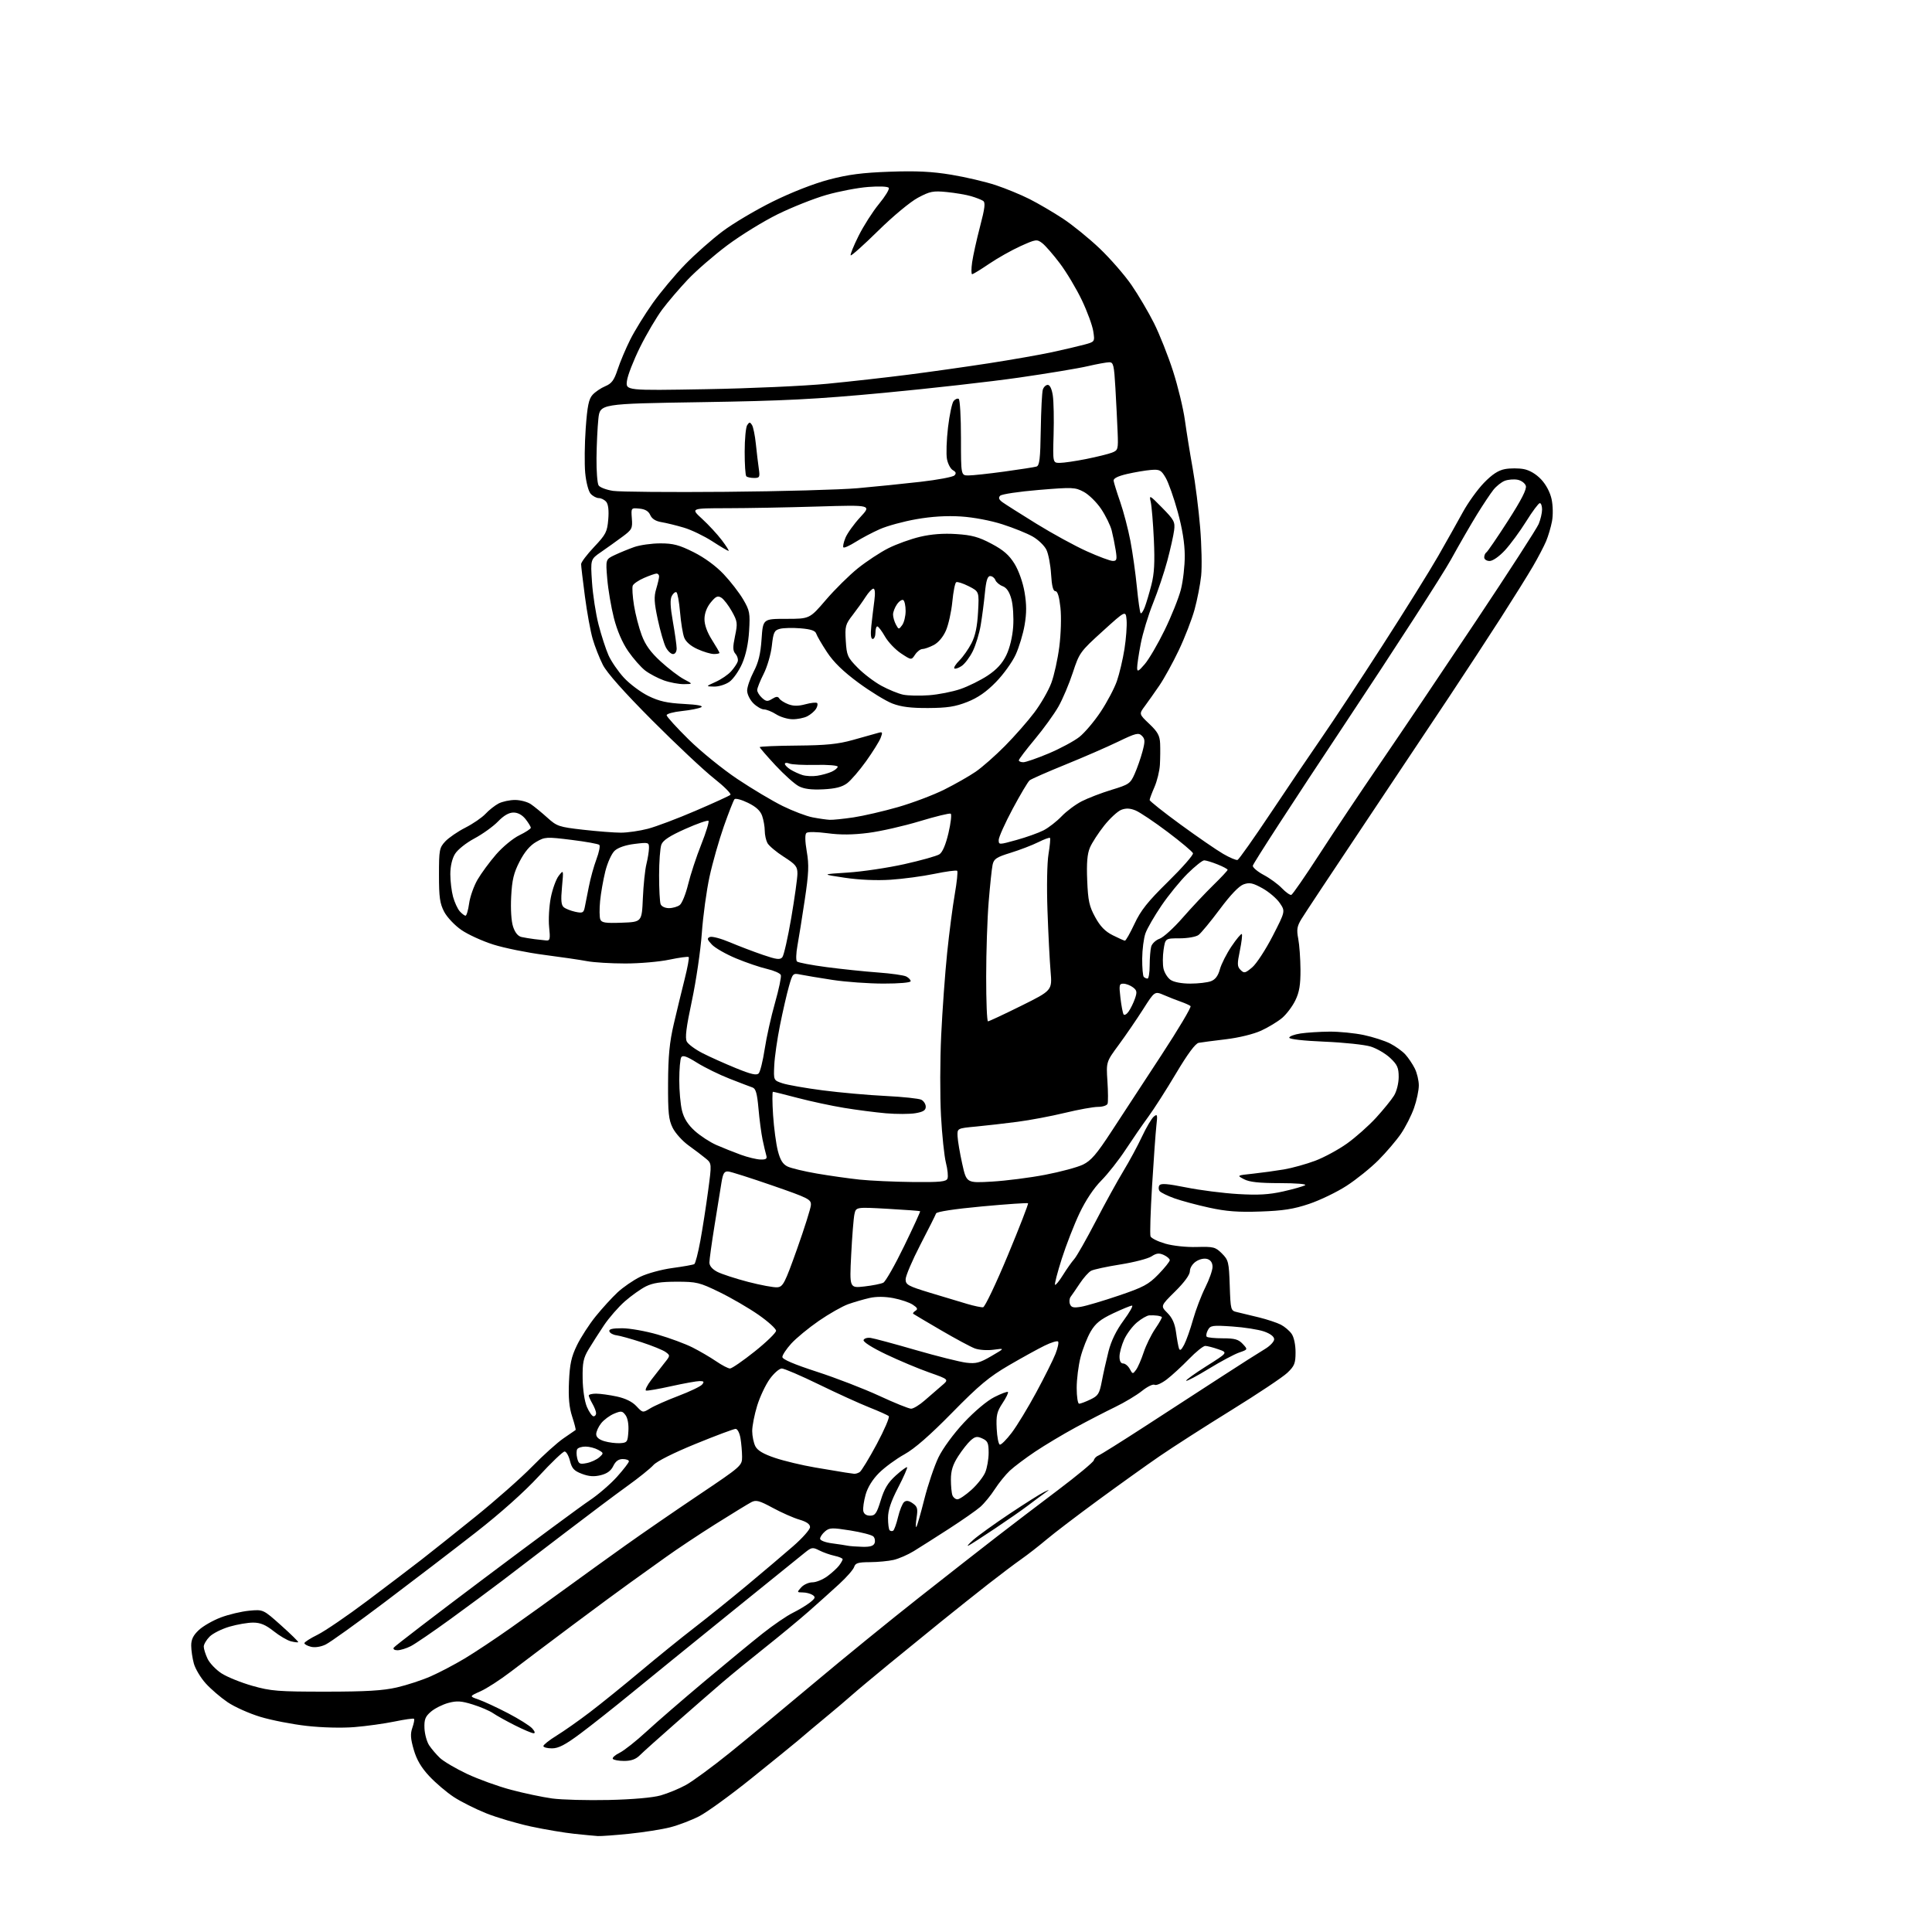 <?xml version="1.0" encoding="UTF-8" standalone="no"?>
<svg 
  version="1.1" 
  xmlns="http://www.w3.org/2000/svg" 
  xmlns:xlink="http://www.w3.org/1999/xlink" 
  xmlns:svg="http://www.w3.org/2000/svg"
  xmlns:rdf="http://www.w3.org/1999/02/22-rdf-syntax-ns#"
  xmlns:cc="http://creativecommons.org/ns#"
  xmlns:dc="http://purl.org/dc/elements/1.1/"
  viewBox="0 0 768 768"
  width="768"
  height="768"
>
<style>svg {background-color: white; }</style>"
<path stroke="none" fill="black" fill-rule="evenodd" d="M237.64,729.86C236.46,729.79 232.26,729.39 228.31,728.97C224.35,728.56 216.60,727.25 211.08,726.07C205.55,724.88 197.54,722.52 193.27,720.81C189.00,719.10 183.19,716.19 180.37,714.33C177.55,712.48 173.19,708.77 170.68,706.09C167.46,702.65 165.63,699.55 164.48,695.56C163.19,691.15 163.07,689.23 163.92,686.80C164.52,685.08 164.82,683.48 164.58,683.25C164.35,683.01 160.85,683.50 156.82,684.34C152.78,685.17 145.62,686.17 140.90,686.55C135.89,686.96 128.00,686.76 121.91,686.07C116.19,685.43 107.90,683.81 103.50,682.48C99.10,681.15 93.24,678.53 90.49,676.66C87.73,674.79 83.82,671.44 81.80,669.20C79.78,666.97 77.66,663.42 77.07,661.32C76.49,659.22 76.01,655.99 76.01,654.15C76.00,651.70 76.82,650.04 79.05,647.96C80.72,646.39 84.66,644.14 87.80,642.95C90.93,641.77 96.00,640.57 99.07,640.28C104.63,639.76 104.63,639.76 111.74,646.12C115.65,649.62 118.71,652.62 118.54,652.79C118.37,652.96 117.06,652.80 115.62,652.44C114.19,652.08 111.10,650.26 108.76,648.40C105.60,645.89 103.51,645.02 100.65,645.01C98.54,645.00 94.30,645.73 91.24,646.62C88.18,647.51 84.62,649.29 83.34,650.57C82.05,651.86 81.00,653.65 81.00,654.55C81.00,655.46 81.68,657.63 82.51,659.38C83.34,661.13 85.84,663.75 88.06,665.19C90.29,666.63 95.80,668.86 100.30,670.14C107.71,672.24 110.53,672.46 129.50,672.46C145.57,672.45 152.20,672.06 157.76,670.78C161.75,669.86 167.83,667.87 171.26,666.35C174.69,664.84 180.76,661.65 184.75,659.26C188.73,656.87 197.06,651.34 203.25,646.96C209.44,642.59 219.45,635.39 225.50,630.98C231.55,626.57 241.90,619.11 248.50,614.41C255.10,609.70 268.26,600.64 277.75,594.27C294.75,582.85 295.00,582.63 294.99,579.09C294.98,577.12 294.70,573.81 294.36,571.75C294.01,569.65 293.16,568.00 292.43,568.00C291.71,568.00 284.57,570.67 276.57,573.94C267.79,577.52 261.11,580.87 259.75,582.38C258.51,583.76 253.86,587.50 249.41,590.69C244.96,593.89 233.71,602.33 224.41,609.45C215.11,616.57 203.90,625.14 199.50,628.48C195.10,631.83 185.88,638.65 179.00,643.65C172.12,648.64 165.06,653.47 163.30,654.37C161.54,655.27 159.15,656.00 157.99,656.00C156.78,656.00 156.16,655.55 156.53,654.96C156.88,654.38 173.17,641.90 192.73,627.21C212.28,612.52 231.03,598.67 234.39,596.43C237.75,594.19 242.64,589.98 245.25,587.07C247.86,584.16 250.00,581.38 250.00,580.89C250.00,580.40 248.90,580.00 247.55,580.00C245.87,580.00 244.70,580.86 243.79,582.75C242.89,584.64 241.33,585.79 238.81,586.41C236.14,587.07 234.08,586.92 231.32,585.87C228.19,584.69 227.33,583.75 226.57,580.71C226.06,578.67 225.10,577.00 224.43,577.00C223.77,577.00 219.10,581.46 214.07,586.92C208.45,593.02 198.88,601.57 189.21,609.11C180.57,615.86 164.30,628.32 153.06,636.79C141.83,645.27 131.19,652.90 129.42,653.74C127.49,654.66 125.17,655.01 123.61,654.62C122.17,654.26 121.00,653.61 121.00,653.19C121.00,652.76 123.36,651.25 126.25,649.83C129.14,648.40 138.03,642.34 146.00,636.35C153.97,630.36 163.65,623.01 167.50,620.02C171.35,617.03 181.03,609.32 189.00,602.89C196.97,596.46 207.10,587.52 211.50,583.02C215.90,578.52 221.53,573.45 224.00,571.76C226.47,570.06 228.64,568.57 228.81,568.45C228.97,568.32 228.37,565.94 227.46,563.15C226.26,559.49 225.90,555.65 226.18,549.29C226.49,542.23 227.11,539.37 229.35,534.76C230.89,531.60 234.24,526.42 236.80,523.26C239.36,520.09 243.27,515.81 245.48,513.75C247.69,511.69 251.75,508.90 254.50,507.55C257.26,506.20 263.01,504.63 267.35,504.05C271.67,503.47 275.56,502.77 276.00,502.50C276.43,502.23 277.51,498.07 278.39,493.26C279.28,488.44 280.66,479.55 281.47,473.50C282.95,462.50 282.95,462.50 280.53,460.50C279.21,459.40 276.14,457.08 273.71,455.33C271.29,453.59 268.45,450.44 267.40,448.33C265.79,445.09 265.51,442.35 265.57,430.50C265.62,419.76 266.15,414.29 267.85,407.00C269.07,401.77 271.01,393.77 272.16,389.21C273.31,384.65 274.03,380.70 273.77,380.44C273.51,380.18 270.05,380.65 266.08,381.48C262.12,382.32 254.24,383.00 248.57,383.00C242.91,383.00 236.07,382.59 233.39,382.08C230.70,381.57 223.00,380.44 216.28,379.57C209.56,378.70 200.49,376.86 196.12,375.48C191.75,374.10 186.03,371.49 183.41,369.68C180.78,367.87 177.72,364.64 176.57,362.45C174.85,359.17 174.50,356.69 174.50,347.83C174.50,337.83 174.66,336.99 177.00,334.48C178.38,333.01 181.97,330.54 185.00,329.00C188.03,327.46 191.62,324.99 193.00,323.51C194.38,322.02 196.72,320.18 198.20,319.40C199.69,318.63 202.62,318.00 204.73,318.00C206.83,318.00 209.67,318.75 211.03,319.67C212.39,320.60 215.32,323.00 217.55,325.01C221.37,328.47 222.17,328.74 231.84,329.84C237.47,330.48 244.21,331.00 246.83,331.00C249.44,331.00 254.26,330.30 257.53,329.45C260.81,328.60 269.34,325.38 276.49,322.30C283.65,319.23 289.88,316.38 290.34,315.97C290.80,315.56 287.87,312.62 283.84,309.44C279.80,306.26 268.76,295.89 259.30,286.40C248.03,275.09 241.25,267.46 239.64,264.28C238.28,261.60 236.46,256.96 235.59,253.96C234.72,250.96 233.33,243.35 232.51,237.06C231.68,230.77 231.00,225.01 231.00,224.25C231.00,223.50 233.33,220.42 236.17,217.41C240.85,212.46 241.38,211.43 241.79,206.48C242.09,202.96 241.80,200.47 241.00,199.50C240.32,198.68 238.98,198.00 238.03,198.00C237.09,198.00 235.62,197.21 234.77,196.25C233.91,195.27 232.97,191.63 232.63,188.00C232.30,184.43 232.39,176.45 232.83,170.28C233.47,161.40 234.04,158.62 235.55,156.95C236.60,155.79 238.88,154.24 240.62,153.52C243.15,152.46 244.12,151.15 245.53,146.85C246.49,143.91 248.74,138.57 250.53,135.00C252.32,131.43 256.35,124.90 259.48,120.50C262.61,116.10 268.40,109.18 272.34,105.13C276.28,101.08 282.97,95.16 287.22,91.97C291.46,88.78 300.46,83.45 307.22,80.11C314.61,76.46 323.48,72.99 329.50,71.40C337.21,69.37 342.75,68.65 353.67,68.26C364.30,67.88 370.42,68.18 378.17,69.46C383.85,70.40 391.78,72.26 395.79,73.59C399.80,74.92 405.87,77.42 409.27,79.14C412.68,80.86 418.62,84.34 422.48,86.87C426.34,89.41 432.94,94.77 437.15,98.78C441.36,102.80 447.04,109.32 449.78,113.29C452.51,117.26 456.55,124.10 458.75,128.50C460.95,132.90 464.35,141.45 466.29,147.50C468.24,153.55 470.36,162.32 471.01,167.00C471.66,171.68 473.04,180.26 474.09,186.08C475.14,191.90 476.48,202.48 477.07,209.58C477.66,216.69 477.84,225.35 477.48,228.84C477.12,232.33 475.93,238.41 474.85,242.34C473.76,246.28 470.94,253.55 468.58,258.50C466.22,263.45 462.75,269.75 460.87,272.50C458.99,275.25 456.39,278.93 455.10,280.67C452.74,283.84 452.74,283.84 456.87,287.76C460.22,290.94 461.03,292.43 461.17,295.60C461.26,297.74 461.22,301.52 461.08,304.00C460.94,306.48 459.96,310.47 458.91,312.88C457.86,315.28 457.00,317.60 457.00,318.02C457.00,318.44 462.51,322.82 469.25,327.74C475.99,332.66 483.63,337.92 486.24,339.43C488.84,340.94 491.41,342.02 491.94,341.84C492.48,341.65 498.46,333.18 505.25,323.00C512.04,312.82 521.17,299.32 525.55,293.00C529.93,286.68 540.76,270.25 549.61,256.50C558.47,242.75 568.42,226.78 571.72,221.00C575.03,215.22 579.42,207.40 581.49,203.62C583.55,199.84 587.33,194.59 589.87,191.96C593.14,188.58 595.60,186.96 598.25,186.47C600.31,186.09 603.67,186.09 605.71,186.47C608.04,186.91 610.62,188.44 612.63,190.57C614.59,192.65 616.20,195.71 616.79,198.46C617.33,201.00 617.40,204.82 616.94,207.23C616.50,209.58 615.44,213.14 614.60,215.14C613.75,217.15 611.40,221.65 609.36,225.14C607.32,228.64 601.61,237.80 596.67,245.50C591.73,253.20 582.46,267.38 576.07,277.00C569.68,286.62 554.34,309.63 541.98,328.13C529.62,346.63 518.54,363.34 517.37,365.28C515.58,368.21 515.37,369.51 516.07,373.15C516.53,375.54 516.93,381.07 516.96,385.43C516.99,391.49 516.51,394.39 514.92,397.66C513.78,400.02 511.42,403.16 509.67,404.64C507.93,406.11 504.18,408.39 501.34,409.69C498.32,411.08 492.51,412.50 487.34,413.12C482.48,413.70 477.60,414.34 476.50,414.54C475.18,414.79 472.13,418.91 467.50,426.68C463.65,433.16 458.67,440.94 456.43,443.98C454.20,447.02 450.16,452.88 447.45,457.00C444.75,461.13 440.39,466.65 437.78,469.29C434.80,472.28 431.56,477.15 429.12,482.29C426.98,486.80 423.80,494.95 422.07,500.38C420.34,505.81 419.13,510.47 419.39,510.72C419.65,510.98 421.07,509.23 422.55,506.84C424.03,504.46 426.05,501.60 427.03,500.50C428.01,499.40 431.84,492.65 435.56,485.50C439.27,478.35 444.23,469.35 446.57,465.50C448.91,461.65 452.23,455.51 453.94,451.85C455.65,448.20 457.77,444.61 458.64,443.88C460.08,442.69 460.18,443.06 459.67,447.53C459.37,450.26 458.60,460.96 457.97,471.30C457.34,481.65 457.06,490.72 457.35,491.46C457.63,492.21 460.26,493.51 463.18,494.36C466.25,495.25 471.55,495.82 475.72,495.70C482.41,495.52 483.14,495.70 485.72,498.27C488.33,500.87 488.52,501.66 488.84,511.03C489.18,520.90 489.22,521.02 491.84,521.61C493.30,521.94 497.18,522.87 500.46,523.69C503.73,524.50 507.64,525.80 509.14,526.57C510.65,527.35 512.58,528.99 513.44,530.22C514.36,531.53 515.00,534.54 515.00,537.53C515.00,541.96 514.58,543.00 511.75,545.70C509.96,547.41 499.95,554.09 489.50,560.55C479.05,567.01 466.23,575.24 461.00,578.83C455.77,582.42 444.75,590.31 436.50,596.36C428.25,602.41 419.02,609.44 416.00,611.99C412.98,614.54 408.48,618.04 406.00,619.78C403.52,621.51 397.60,625.98 392.82,629.71C388.05,633.45 379.73,640.07 374.32,644.44C368.92,648.81 359.55,656.44 353.50,661.39C347.45,666.35 340.69,672.00 338.49,673.95C336.28,675.90 332.29,679.30 329.61,681.50C326.94,683.70 323.80,686.31 322.63,687.31C321.46,688.30 318.93,690.45 317.00,692.08C315.07,693.71 306.75,700.46 298.50,707.09C290.25,713.72 280.99,720.43 277.92,722.00C274.85,723.57 269.68,725.54 266.42,726.38C263.16,727.21 255.84,728.37 250.14,728.95C244.45,729.53 238.82,729.94 237.64,729.86zM242.00,715.52C251.53,715.30 259.48,714.60 262.65,713.70C265.48,712.89 269.98,711.04 272.65,709.57C275.32,708.11 283.20,702.32 290.16,696.71C297.12,691.09 312.20,678.61 323.66,668.98C335.12,659.34 353.92,644.04 365.43,634.98C376.94,625.91 390.89,615.00 396.43,610.72C401.97,606.43 412.80,598.18 420.50,592.37C428.20,586.56 434.64,581.22 434.81,580.49C434.98,579.76 435.81,578.90 436.66,578.58C437.51,578.25 445.70,573.12 454.86,567.18C464.01,561.25 477.70,552.36 485.28,547.44C492.86,542.52 500.74,537.50 502.78,536.29C504.83,535.07 506.50,533.32 506.50,532.39C506.50,531.32 505.03,530.18 502.50,529.29C500.30,528.52 494.61,527.62 489.86,527.30C481.91,526.76 481.14,526.88 480.15,528.73C479.55,529.83 479.35,531.02 479.70,531.37C480.05,531.72 482.94,532.00 486.13,532.00C490.83,532.00 492.31,532.42 493.99,534.22C496.07,536.45 496.07,536.45 492.58,537.66C490.66,538.32 485.25,541.21 480.54,544.09C475.84,546.97 471.78,549.12 471.53,548.87C471.29,548.62 474.92,546.00 479.60,543.05C488.12,537.68 488.12,537.68 484.31,536.36C482.22,535.63 479.87,535.02 479.10,535.02C478.33,535.01 475.40,537.37 472.60,540.26C469.79,543.15 465.83,546.79 463.79,548.35C461.75,549.90 459.58,550.86 458.97,550.48C458.35,550.10 456.09,551.20 453.95,552.92C451.80,554.64 447.00,557.52 443.27,559.32C439.55,561.12 432.45,564.78 427.50,567.47C422.55,570.16 415.35,574.47 411.50,577.04C407.65,579.62 403.12,583.03 401.42,584.61C399.73,586.20 397.04,589.52 395.44,592.00C393.85,594.48 391.26,597.62 389.70,599.00C388.13,600.38 382.49,604.31 377.17,607.75C371.85,611.18 365.57,615.17 363.22,616.61C360.87,618.05 357.27,619.61 355.22,620.09C353.17,620.56 348.94,620.96 345.82,620.98C341.14,621.00 340.03,621.33 339.54,622.88C339.21,623.92 336.56,626.96 333.65,629.63C330.74,632.31 325.25,637.24 321.43,640.60C317.62,643.95 309.77,650.44 304.00,655.02C298.23,659.60 290.57,665.85 287.00,668.92C283.43,671.98 275.12,679.22 268.55,685.00C261.97,690.77 255.58,696.51 254.34,697.75C252.76,699.33 250.90,700.00 248.10,700.00C245.91,700.00 243.89,699.62 243.60,699.16C243.32,698.71 244.53,697.63 246.29,696.77C248.06,695.91 252.88,692.10 257.00,688.30C261.12,684.50 271.48,675.54 280.00,668.39C288.52,661.24 298.93,652.67 303.13,649.35C307.33,646.02 312.73,642.32 315.13,641.14C317.53,639.95 320.62,638.09 322.00,637.00C324.12,635.32 324.27,634.86 323.00,634.02C322.18,633.48 320.42,633.02 319.10,633.02C316.75,633.00 316.74,632.95 318.50,631.00C319.50,629.90 321.50,629.00 322.96,629.00C324.42,629.00 327.08,627.91 328.88,626.59C330.68,625.26 332.78,623.35 333.54,622.34C334.31,621.33 334.95,620.20 334.97,619.83C334.99,619.46 333.54,618.84 331.75,618.46C329.96,618.07 327.23,617.11 325.67,616.31C323.06,614.98 322.62,615.04 319.97,617.18C318.39,618.46 305.04,629.25 290.30,641.16C275.56,653.08 257.88,667.43 251.00,673.07C244.12,678.71 234.97,685.95 230.66,689.16C224.69,693.61 222.01,695.00 219.41,695.00C217.54,695.00 216.00,694.59 216.00,694.09C216.00,693.58 218.36,691.72 221.24,689.94C224.13,688.17 230.09,683.98 234.49,680.62C238.90,677.27 247.86,670.02 254.42,664.52C260.98,659.01 270.65,651.18 275.92,647.11C281.19,643.05 290.68,635.41 297.00,630.14C303.32,624.87 311.54,617.91 315.25,614.67C318.96,611.44 322.00,608.01 322.00,607.06C322.00,605.87 320.64,604.92 317.75,604.07C315.41,603.39 310.67,601.29 307.20,599.41C301.88,596.52 300.56,596.16 298.70,597.12C297.49,597.75 291.10,601.65 284.50,605.80C277.90,609.95 268.90,615.94 264.50,619.11C260.10,622.29 253.80,626.80 250.50,629.14C247.20,631.48 236.85,639.11 227.50,646.10C218.15,653.10 207.12,661.40 203.00,664.56C198.88,667.72 193.48,671.21 191.01,672.31C186.52,674.31 186.52,674.31 190.25,675.60C192.30,676.31 197.54,678.74 201.89,681.00C206.24,683.27 210.59,685.99 211.55,687.06C212.61,688.23 212.84,689.00 212.13,689.00C211.48,689.00 208.14,687.59 204.72,685.87C201.30,684.15 197.38,681.97 196.00,681.02C194.62,680.07 190.99,678.51 187.92,677.56C183.34,676.14 181.59,676.03 178.18,676.95C175.90,677.57 172.80,679.13 171.30,680.42C169.05,682.35 168.60,683.52 168.73,686.99C168.83,689.30 169.66,692.36 170.59,693.78C171.52,695.19 173.45,697.46 174.89,698.82C176.32,700.18 181.16,703.03 185.63,705.14C190.10,707.25 197.98,710.10 203.13,711.47C208.28,712.84 215.65,714.39 219.50,714.92C223.35,715.44 233.47,715.71 242.00,715.52zM342.78,614.88C345.82,614.97 347.24,614.55 347.66,613.43C347.99,612.57 347.77,611.37 347.17,610.77C346.56,610.16 342.43,609.09 337.99,608.38C330.72,607.23 329.71,607.26 327.95,608.77C326.88,609.69 326.00,610.99 326.00,611.66C326.00,612.36 328.03,613.14 330.75,613.50C333.36,613.85 336.18,614.27 337.00,614.45C337.82,614.62 340.43,614.82 342.78,614.88zM385.00,614.39C384.18,614.80 385.04,613.77 386.92,612.10C388.80,610.44 395.32,605.75 401.42,601.68C407.51,597.62 413.62,593.77 415.00,593.12C417.50,591.94 417.50,591.94 415.03,593.72C413.66,594.70 410.72,596.89 408.49,598.58C406.25,600.28 400.39,604.36 395.46,607.65C390.53,610.95 385.82,613.98 385.00,614.39zM355.04,608.48C355.46,608.22 356.33,605.78 356.99,603.05C357.64,600.33 358.73,597.64 359.41,597.08C360.26,596.37 361.30,596.52 362.82,597.59C364.69,598.90 364.91,599.72 364.36,603.31C364.01,605.61 363.96,607.27 364.25,607.00C364.54,606.73 365.97,601.77 367.42,596.00C368.88,590.23 371.42,582.72 373.06,579.32C374.80,575.73 379.04,569.95 383.18,565.51C387.38,561.02 392.35,556.84 395.26,555.37C397.98,553.99 400.41,553.08 400.67,553.34C400.94,553.60 399.97,555.60 398.52,557.78C396.28,561.17 395.94,562.64 396.20,567.89C396.36,571.26 396.93,574.13 397.46,574.26C397.98,574.39 400.12,572.25 402.20,569.50C404.28,566.75 408.66,559.55 411.92,553.50C415.19,547.45 418.63,540.57 419.56,538.21C420.49,535.85 420.96,533.63 420.60,533.27C420.25,532.91 417.85,533.64 415.29,534.89C412.72,536.14 406.31,539.67 401.06,542.73C393.18,547.33 389.22,550.63 378.50,561.55C369.68,570.54 363.57,575.88 359.50,578.13C356.20,579.96 351.67,583.29 349.44,585.51C346.84,588.11 344.92,591.22 344.09,594.16C343.39,596.69 342.97,599.60 343.17,600.63C343.40,601.83 344.38,602.50 345.88,602.50C347.89,602.50 348.51,601.61 350.12,596.37C351.53,591.75 353.01,589.32 356.09,586.54C358.34,584.51 360.36,583.03 360.59,583.25C360.81,583.48 359.20,587.14 357.00,591.38C354.16,596.87 353.00,600.35 353.00,603.39C353.00,605.74 353.29,607.95 353.64,608.31C353.99,608.66 354.62,608.73 355.04,608.48zM380.60,596.00C381.37,596.00 383.86,594.31 386.15,592.25C388.44,590.19 390.91,587.05 391.65,585.28C392.39,583.51 393.00,580.02 393.00,577.51C393.00,573.63 392.63,572.79 390.50,571.82C388.43,570.87 387.65,571.00 385.85,572.59C384.67,573.64 382.42,576.50 380.85,578.95C378.75,582.23 378.00,584.63 378.00,588.11C378.00,590.71 378.27,593.55 378.61,594.42C378.94,595.29 379.84,596.00 380.60,596.00zM339.50,585.85C340.05,585.91 341.06,585.62 341.74,585.18C342.42,584.75 345.47,579.74 348.53,574.04C351.58,568.34 353.72,563.35 353.29,562.94C352.86,562.54 349.35,560.96 345.50,559.44C341.65,557.91 332.66,553.82 325.51,550.33C318.37,546.85 311.74,544.00 310.77,544.00C309.80,544.00 307.65,545.87 306.00,548.16C304.34,550.46 302.08,555.23 300.99,558.77C299.90,562.31 299.01,566.85 299.01,568.86C299.02,570.86 299.59,573.59 300.26,574.91C301.13,576.61 303.46,577.99 308.08,579.54C311.70,580.76 318.90,582.48 324.08,583.36C329.26,584.25 334.62,585.14 336.00,585.35C337.38,585.56 338.95,585.78 339.50,585.85zM233.23,581.60C234.96,581.26 237.20,580.22 238.23,579.30C240.03,577.67 240.01,577.58 237.79,576.34C236.53,575.64 234.29,575.05 232.81,575.04C231.33,575.02 229.82,575.48 229.46,576.06C229.11,576.64 229.10,578.27 229.45,579.67C230.02,581.93 230.47,582.16 233.23,581.60zM246.50,573.68C249.31,573.51 249.52,573.22 249.79,569.00C249.97,566.27 249.53,563.74 248.68,562.57C247.41,560.84 246.95,560.78 244.10,561.96C242.36,562.68 240.05,564.40 238.97,565.77C237.88,567.14 237.00,569.10 237.00,570.11C237.00,571.31 238.11,572.27 240.25,572.90C242.04,573.43 244.85,573.78 246.50,573.68zM235.95,563.00C236.53,563.00 236.98,562.44 236.96,561.75C236.95,561.06 236.29,559.38 235.50,558.00C234.71,556.62 234.05,555.16 234.04,554.75C234.02,554.34 235.33,554.00 236.95,554.00C238.57,554.00 242.27,554.51 245.17,555.13C248.61,555.87 251.32,557.20 252.97,558.96C255.50,561.66 255.50,561.66 258.50,559.83C260.15,558.82 265.20,556.59 269.73,554.87C274.26,553.15 278.48,551.13 279.10,550.37C280.01,549.28 279.81,549.00 278.11,549.00C276.94,549.00 271.87,549.92 266.84,551.03C261.82,552.15 257.30,552.93 256.80,552.77C256.29,552.60 257.25,550.67 258.92,548.48C260.60,546.29 262.98,543.23 264.23,541.67C266.44,538.92 266.45,538.81 264.61,537.46C263.56,536.69 259.29,534.95 255.11,533.59C250.92,532.22 246.41,530.97 245.08,530.80C243.75,530.64 242.47,529.94 242.24,529.25C241.95,528.35 243.37,528.00 247.30,528.00C250.31,528.00 256.68,529.13 261.45,530.51C266.21,531.89 272.45,534.20 275.31,535.65C278.16,537.09 282.38,539.56 284.68,541.13C286.98,542.71 289.46,544.00 290.19,544.00C290.92,544.00 295.34,540.95 300.01,537.23C304.68,533.50 308.50,529.79 308.50,528.99C308.50,528.19 305.35,525.33 301.50,522.65C297.65,519.97 290.68,515.92 286.00,513.64C278.07,509.78 276.93,509.50 269.00,509.50C262.73,509.50 259.52,509.99 256.77,511.35C254.73,512.37 250.94,515.06 248.37,517.32C245.80,519.59 242.08,523.86 240.10,526.81C238.12,529.77 235.38,534.06 234.00,536.34C231.89,539.86 231.52,541.66 231.61,548.00C231.67,552.40 232.37,557.05 233.30,559.25C234.18,561.31 235.37,563.00 235.95,563.00zM362.17,559.98C363.09,559.99 365.56,558.48 367.67,556.61C369.78,554.75 372.80,552.13 374.39,550.79C377.28,548.36 377.28,548.36 369.39,545.58C365.05,544.05 357.31,540.80 352.18,538.35C346.71,535.74 343.04,533.41 343.28,532.70C343.50,532.04 344.77,531.65 346.09,531.84C347.42,532.02 355.48,534.19 364.00,536.66C372.52,539.12 381.56,541.38 384.08,541.69C387.98,542.16 389.46,541.77 394.08,539.07C399.50,535.91 399.50,535.91 395.00,536.53C392.46,536.88 389.19,536.65 387.50,536.02C385.85,535.40 379.77,532.13 374.00,528.76C368.23,525.39 363.29,522.46 363.03,522.26C362.77,522.06 363.17,521.51 363.91,521.06C364.96,520.41 364.71,519.86 362.82,518.62C361.48,517.74 358.01,516.57 355.12,516.02C351.76,515.38 348.35,515.36 345.68,515.96C343.38,516.48 339.57,517.59 337.20,518.42C334.84,519.26 329.56,522.26 325.46,525.09C321.37,527.92 316.44,531.98 314.51,534.12C312.58,536.26 311.00,538.64 311.00,539.42C311.00,540.36 315.66,542.35 324.75,545.30C332.31,547.75 343.45,552.06 349.50,554.86C355.55,557.67 361.25,559.97 362.17,559.98zM428.97,558.00C429.50,558.00 431.51,557.25 433.43,556.33C436.54,554.85 437.04,554.05 437.99,549.08C438.57,546.01 439.77,540.66 440.65,537.19C441.71,533.01 443.74,528.86 446.63,524.94C449.03,521.67 450.55,519.00 450.00,519.00C449.45,519.00 446.08,520.38 442.50,522.07C437.41,524.48 435.47,526.05 433.55,529.32C432.21,531.62 430.41,536.18 429.55,539.46C428.70,542.74 428.00,548.25 428.00,551.71C428.00,555.17 428.43,558.00 428.97,558.00zM451.60,544.53C452.34,543.53 453.69,540.41 454.62,537.60C455.54,534.80 457.62,530.56 459.24,528.18C460.87,525.80 462.04,523.71 461.85,523.52C461.66,523.34 460.82,523.09 460.00,522.98C459.18,522.86 457.75,522.82 456.83,522.88C455.91,522.95 453.70,524.22 451.93,525.71C450.16,527.20 447.89,530.24 446.88,532.46C445.87,534.68 445.03,537.74 445.02,539.25C445.01,541.01 445.53,542.00 446.46,542.00C447.27,542.00 448.45,542.98 449.10,544.18C450.21,546.27 450.32,546.28 451.60,544.53zM470.71,534.56C471.56,532.95 473.16,528.45 474.25,524.56C475.35,520.68 477.54,514.93 479.12,511.78C480.70,508.63 482.00,504.95 482.00,503.60C482.00,501.99 481.29,500.91 479.95,500.48C478.74,500.10 476.89,500.49 475.45,501.44C474.05,502.36 473.00,504.01 473.00,505.30C473.00,506.73 470.85,509.69 467.15,513.35C461.30,519.14 461.30,519.14 464.06,521.91C466.01,523.86 467.02,526.13 467.49,529.59C467.85,532.29 468.38,535.17 468.65,536.00C469.01,537.08 469.59,536.68 470.71,534.56zM390.79,519.66C391.51,519.57 395.91,510.33 400.58,499.12C405.25,487.91 408.88,478.55 408.66,478.32C408.43,478.10 400.20,478.66 390.37,479.57C379.32,480.60 372.35,481.66 372.10,482.36C371.89,482.99 369.08,488.59 365.85,494.81C362.63,501.04 360.00,507.21 360.00,508.53C360.00,510.71 360.94,511.23 369.75,513.91C375.11,515.54 381.75,517.53 384.50,518.34C387.25,519.15 390.08,519.74 390.79,519.66zM429.74,519.46C431.81,519.11 438.56,517.11 444.74,515.01C454.54,511.69 456.55,510.62 460.49,506.57C462.97,504.01 465.00,501.48 465.00,500.94C465.00,500.40 463.93,499.47 462.62,498.87C460.76,498.02 459.71,498.14 457.74,499.43C456.37,500.33 450.80,501.78 445.37,502.64C439.94,503.50 434.71,504.63 433.74,505.15C432.76,505.66 430.74,507.93 429.24,510.19C427.73,512.45 426.09,514.85 425.59,515.51C425.09,516.18 424.97,517.49 425.33,518.41C425.84,519.75 426.75,519.96 429.74,519.46zM309.00,511.72C311.27,511.52 311.98,510.15 316.84,496.50C319.77,488.25 322.25,480.40 322.34,479.06C322.49,476.78 321.49,476.27 307.00,471.25C298.48,468.30 290.61,465.79 289.53,465.69C287.92,465.54 287.42,466.34 286.81,470.00C286.41,472.48 285.16,480.19 284.04,487.15C282.92,494.11 282.00,500.73 282.00,501.87C282.00,503.19 283.15,504.54 285.13,505.57C286.85,506.46 292.37,508.26 297.38,509.57C302.40,510.87 307.62,511.84 309.00,511.72zM343.59,511.39C346.84,511.02 350.23,510.35 351.13,509.89C352.02,509.44 355.74,502.91 359.39,495.38C363.05,487.86 365.92,481.60 365.77,481.47C365.62,481.34 359.82,480.92 352.88,480.52C340.27,479.81 340.27,479.81 339.65,482.66C339.31,484.22 338.73,491.47 338.36,498.78C337.69,512.05 337.69,512.05 343.59,511.39zM501.01,481.60C492.19,481.91 487.43,481.55 480.65,480.06C475.78,479.00 469.57,477.33 466.84,476.35C464.11,475.37 461.48,474.08 461.00,473.50C460.51,472.91 460.45,471.89 460.86,471.23C461.42,470.32 463.96,470.51 471.55,472.03C477.02,473.13 486.26,474.31 492.07,474.65C500.13,475.13 504.41,474.89 510.07,473.62C514.16,472.70 518.09,471.58 518.81,471.13C519.54,470.67 515.12,470.31 508.79,470.31C500.55,470.31 496.67,469.89 494.54,468.77C491.61,467.24 491.61,467.24 498.06,466.56C501.60,466.18 507.17,465.41 510.43,464.86C513.69,464.30 519.26,462.75 522.81,461.42C526.35,460.09 532.05,457.00 535.47,454.56C538.89,452.12 544.08,447.51 547.01,444.31C549.93,441.11 553.15,437.15 554.16,435.50C555.20,433.80 555.99,430.61 556.00,428.12C556.00,424.44 555.46,423.23 552.64,420.57C550.79,418.83 547.31,416.79 544.89,416.03C542.48,415.28 534.20,414.40 526.50,414.08C518.22,413.74 512.50,413.09 512.50,412.50C512.50,411.95 514.52,411.20 517.00,410.82C519.48,410.45 524.65,410.12 528.50,410.09C532.35,410.06 538.49,410.67 542.14,411.44C545.80,412.22 550.52,413.74 552.64,414.83C554.76,415.92 557.46,417.86 558.63,419.15C559.81,420.44 561.49,422.94 562.38,424.70C563.27,426.46 564.00,429.51 564.00,431.48C564.00,433.44 563.15,437.48 562.10,440.44C561.06,443.41 558.72,448.01 556.91,450.67C555.09,453.33 551.07,458.05 547.97,461.16C544.87,464.27 539.17,468.87 535.30,471.37C531.43,473.88 524.72,477.11 520.39,478.57C514.20,480.65 510.06,481.29 501.01,481.60zM362.78,469.87C373.82,469.98 376.16,469.74 376.65,468.48C376.97,467.65 376.69,464.83 376.02,462.23C375.36,459.63 374.47,451.20 374.06,443.51C373.64,435.81 373.67,421.41 374.14,411.51C374.61,401.60 375.67,386.90 376.50,378.84C377.33,370.77 378.70,360.25 379.54,355.45C380.37,350.65 380.81,346.47 380.50,346.16C380.19,345.86 376.11,346.40 371.44,347.37C366.77,348.34 358.92,349.39 353.99,349.71C348.44,350.07 341.50,349.77 335.76,348.91C326.50,347.53 326.50,347.53 337.00,346.86C342.77,346.49 352.90,344.98 359.50,343.51C366.10,342.04 372.36,340.28 373.42,339.60C374.66,338.80 375.93,335.83 377.03,331.16C377.96,327.19 378.36,323.72 377.92,323.45C377.48,323.18 371.93,324.53 365.59,326.45C359.25,328.37 350.08,330.46 345.21,331.08C339.04,331.87 334.11,331.92 328.93,331.22C324.60,330.65 321.10,330.60 320.55,331.12C319.94,331.68 320.00,334.39 320.70,338.48C321.63,343.86 321.49,347.13 319.90,357.73C318.85,364.75 317.54,372.95 316.99,375.95C316.44,378.94 316.36,381.76 316.80,382.20C317.24,382.64 322.55,383.65 328.60,384.45C334.65,385.24 343.85,386.21 349.05,386.58C354.25,386.96 359.29,387.67 360.25,388.17C361.21,388.67 362.00,389.50 362.00,390.04C362.00,390.60 357.49,391.00 351.25,390.99C345.34,390.99 336.23,390.34 331.00,389.54C325.77,388.74 320.06,387.79 318.31,387.43C315.16,386.78 315.10,386.85 313.60,392.14C312.76,395.09 311.17,402.00 310.07,407.51C308.96,413.01 307.93,420.20 307.78,423.48C307.50,429.44 307.50,429.44 311.03,430.62C312.98,431.27 320.18,432.54 327.03,433.43C333.89,434.32 345.12,435.33 352.00,435.66C358.88,436.00 365.29,436.68 366.25,437.17C367.21,437.67 368.00,438.91 368.00,439.95C368.00,441.37 367.00,441.99 363.89,442.52C361.63,442.90 356.34,442.91 352.14,442.55C347.94,442.18 340.45,441.21 335.50,440.39C330.55,439.58 322.30,437.81 317.16,436.46C312.02,435.10 307.57,434.00 307.26,434.00C306.96,434.00 306.98,438.16 307.31,443.25C307.65,448.34 308.50,454.75 309.21,457.49C310.16,461.16 311.18,462.80 313.07,463.71C314.49,464.39 319.74,465.65 324.75,466.51C329.76,467.37 337.38,468.45 341.68,468.91C345.98,469.36 355.48,469.79 362.78,469.87zM394.35,469.70C399.93,469.37 409.45,468.16 415.50,466.99C421.55,465.83 428.30,464.01 430.50,462.95C433.71,461.39 435.94,458.80 441.83,449.76C445.86,443.57 454.76,429.98 461.59,419.56C468.42,409.14 473.67,400.31 473.26,399.94C472.84,399.57 471.15,398.81 469.50,398.23C467.85,397.66 464.81,396.47 462.75,395.58C459.00,393.97 459.00,393.97 454.38,401.24C451.83,405.23 447.50,411.56 444.74,415.31C439.72,422.12 439.72,422.12 440.22,429.81C440.50,434.04 440.52,438.06 440.28,438.75C440.03,439.44 438.32,440.00 436.48,440.00C434.64,440.00 428.70,441.07 423.30,442.38C417.89,443.69 409.43,445.29 404.48,445.93C399.54,446.58 392.12,447.43 388.00,447.82C380.50,448.52 380.50,448.52 380.65,451.74C380.73,453.51 381.56,458.41 382.50,462.63C384.20,470.29 384.20,470.29 394.35,469.70zM302.32,460.93C304.55,460.98 305.02,460.64 304.60,459.25C304.31,458.29 303.65,455.48 303.13,453.00C302.62,450.52 301.88,444.98 301.51,440.68C300.98,434.71 300.43,432.73 299.16,432.30C298.25,431.99 294.14,430.42 290.04,428.81C285.94,427.21 280.11,424.35 277.09,422.46C273.04,419.92 271.40,419.35 270.82,420.26C270.38,420.94 270.02,425.01 270.02,429.31C270.01,433.60 270.50,439.11 271.12,441.55C271.89,444.60 273.46,447.09 276.20,449.56C278.38,451.53 282.26,454.06 284.83,455.18C287.40,456.30 291.75,458.04 294.50,459.04C297.25,460.04 300.77,460.89 302.32,460.93zM301.59,426.68C302.19,426.03 303.27,421.68 303.98,417.00C304.69,412.32 306.53,404.08 308.07,398.67C309.61,393.26 310.66,388.27 310.39,387.58C310.13,386.89 307.65,385.80 304.89,385.16C302.14,384.53 296.59,382.64 292.58,380.97C288.57,379.30 284.25,376.83 282.99,375.49C281.07,373.45 280.95,372.96 282.23,372.46C283.08,372.14 286.63,373.09 290.13,374.57C293.63,376.05 299.51,378.29 303.19,379.55C308.70,381.44 310.08,381.61 310.99,380.51C311.60,379.78 313.19,372.73 314.54,364.84C315.88,356.95 316.99,349.05 316.99,347.28C317.00,344.47 316.31,343.62 311.56,340.58C308.57,338.67 305.65,336.21 305.06,335.12C304.48,334.03 304.00,331.82 304.00,330.21C304.00,328.61 303.53,325.96 302.97,324.33C302.25,322.27 300.53,320.69 297.32,319.13C294.79,317.89 292.38,317.25 291.98,317.69C291.58,318.14 289.67,323.00 287.73,328.50C285.80,334.01 283.24,343.01 282.05,348.50C280.85,354.00 279.47,364.12 278.98,371.00C278.49,377.88 276.71,389.94 275.04,397.81C272.76,408.51 272.25,412.60 273.03,414.06C273.60,415.13 276.42,417.20 279.29,418.66C282.15,420.13 288.10,422.79 292.50,424.59C298.57,427.07 300.76,427.57 301.59,426.68zM392.74,406.00C393.14,406.00 399.05,403.24 405.87,399.86C418.27,393.71 418.27,393.71 417.62,386.11C417.26,381.92 416.71,371.07 416.39,362.00C416.05,352.63 416.23,342.91 416.80,339.50C417.35,336.20 417.61,333.31 417.39,333.08C417.17,332.84 415.05,333.62 412.69,334.80C410.33,335.98 405.42,337.86 401.77,338.99C396.07,340.75 395.07,341.41 394.57,343.77C394.25,345.27 393.55,351.90 393.01,358.50C392.47,365.10 392.02,378.49 392.02,388.25C392.01,398.01 392.33,406.00 392.74,406.00zM448.65,402.09C449.45,400.95 450.58,398.65 451.16,396.96C452.07,394.36 451.95,393.68 450.37,392.48C449.34,391.70 447.65,391.05 446.61,391.03C444.90,391.00 444.79,391.54 445.39,396.64C445.75,399.73 446.31,402.69 446.63,403.21C446.95,403.72 447.86,403.22 448.65,402.09zM473.16,391.00C476.30,391.00 480.00,390.57 481.38,390.04C483.11,389.39 484.22,387.90 484.93,385.29C485.50,383.21 487.58,379.10 489.56,376.17C491.54,373.23 493.38,371.05 493.64,371.31C493.91,371.57 493.55,374.54 492.86,377.91C491.76,383.23 491.80,384.23 493.15,385.57C494.55,386.98 494.99,386.88 497.77,384.54C499.45,383.12 503.11,377.52 505.90,372.10C510.96,362.24 510.96,362.24 508.73,358.97C507.50,357.16 504.41,354.53 501.86,353.11C498.01,350.98 496.73,350.71 494.36,351.54C492.52,352.19 489.15,355.71 484.88,361.45C481.23,366.34 477.43,370.94 476.43,371.67C475.43,372.41 472.07,373.00 468.92,373.00C463.23,373.00 463.23,373.00 462.54,377.55C462.17,380.05 462.15,383.43 462.51,385.05C462.87,386.67 464.12,388.67 465.30,389.50C466.60,390.41 469.70,391.00 473.16,391.00zM456.17,389.00C456.62,389.00 457.01,386.64 457.01,383.75C457.02,380.86 457.29,377.52 457.61,376.31C457.94,375.11 459.43,373.70 460.93,373.17C462.44,372.65 466.56,368.91 470.08,364.87C473.61,360.83 479.09,355.00 482.25,351.91C485.41,348.83 488.00,346.06 488.00,345.76C488.00,345.46 486.19,344.49 483.98,343.61C481.77,342.72 479.39,342.00 478.68,342.00C477.98,342.00 475.02,344.36 472.09,347.25C469.17,350.14 464.49,355.88 461.69,360.00C458.89,364.12 456.03,369.07 455.34,371.00C454.65,372.93 454.07,377.46 454.04,381.08C454.02,384.70 454.30,387.97 454.67,388.33C455.03,388.70 455.71,389.00 456.17,389.00zM217.18,373.85C218.62,373.98 218.78,373.24 218.29,368.53C217.98,365.53 218.28,360.26 218.95,356.82C219.63,353.39 221.05,349.48 222.11,348.13C224.04,345.67 224.04,345.67 223.40,352.61C222.91,357.90 223.08,359.82 224.13,360.66C224.88,361.27 226.95,362.08 228.71,362.46C231.53,363.06 231.99,362.86 232.42,360.82C232.70,359.54 233.44,355.80 234.07,352.50C234.71,349.20 236.07,344.27 237.10,341.54C238.13,338.80 238.64,336.25 238.24,335.86C237.83,335.46 232.84,334.56 227.14,333.86C217.20,332.63 216.62,332.66 213.14,334.67C210.69,336.07 208.54,338.61 206.57,342.42C204.21,346.99 203.55,349.71 203.20,356.42C202.94,361.41 203.24,366.20 203.96,368.38C204.74,370.74 205.91,372.17 207.33,372.48C208.52,372.74 210.85,373.12 212.50,373.33C214.15,373.53 216.25,373.77 217.18,373.85zM447.16,373.94C447.52,373.97 449.23,370.96 450.97,367.25C453.47,361.89 456.22,358.43 464.37,350.43C470.01,344.89 474.44,339.83 474.23,339.18C474.01,338.54 469.48,334.73 464.17,330.73C458.85,326.72 453.12,322.88 451.43,322.18C449.25,321.28 447.61,321.20 445.75,321.91C444.30,322.46 441.23,325.29 438.92,328.20C436.61,331.12 434.05,335.06 433.25,336.97C432.19,339.48 431.90,343.11 432.18,349.97C432.51,358.07 432.99,360.27 435.36,364.59C437.36,368.26 439.31,370.26 442.32,371.77C444.62,372.93 446.80,373.90 447.16,373.94zM247.19,366.79C255.14,366.50 255.14,366.50 255.55,357.00C255.78,351.77 256.41,345.70 256.96,343.50C257.50,341.30 257.96,338.44 257.98,337.13C258.00,334.84 257.83,334.79 252.25,335.47C248.65,335.91 245.69,336.93 244.34,338.18C243.12,339.31 241.50,342.89 240.63,346.34C239.79,349.73 238.85,355.05 238.55,358.17C238.25,361.29 238.28,364.57 238.62,365.46C239.14,366.80 240.62,367.03 247.19,366.79zM185.06,364.00C185.47,364.00 186.11,361.82 186.48,359.16C186.84,356.49 188.35,352.23 189.82,349.69C191.30,347.15 194.62,342.63 197.22,339.64C199.81,336.65 203.97,333.22 206.47,332.02C208.96,330.81 211.00,329.47 211.00,329.05C211.00,328.62 210.07,327.08 208.93,325.63C207.59,323.94 205.88,323.00 204.12,323.00C202.30,323.00 200.24,324.19 197.95,326.57C196.05,328.53 191.85,331.55 188.60,333.29C185.28,335.06 181.90,337.76 180.86,339.47C179.71,341.35 179.01,344.39 179.01,347.50C179.01,350.25 179.50,354.30 180.10,356.50C180.71,358.70 181.90,361.29 182.75,362.25C183.61,363.21 184.65,364.00 185.06,364.00zM265.92,361.00C267.40,361.00 269.35,360.44 270.23,359.75C271.12,359.06 272.62,355.35 273.55,351.50C274.49,347.65 276.82,340.54 278.75,335.71C280.67,330.87 281.97,326.63 281.63,326.30C281.29,325.96 277.14,327.40 272.42,329.51C266.23,332.27 263.57,334.01 262.91,335.73C262.41,337.05 262.00,342.56 262.00,347.98C262.00,353.40 262.27,358.55 262.61,359.42C262.95,360.32 264.37,361.00 265.92,361.00zM513.32,355.73C513.82,355.56 518.79,348.37 524.37,339.76C529.94,331.14 540.91,314.73 548.73,303.30C556.56,291.86 573.62,266.54 586.63,247.02C599.64,227.51 610.90,210.09 611.65,208.30C612.39,206.52 613.00,203.92 613.00,202.53C613.00,201.14 612.60,200.00 612.10,200.00C611.61,200.00 609.17,203.26 606.69,207.25C604.20,211.24 600.40,216.41 598.24,218.75C595.95,221.22 593.40,223.00 592.15,223.00C590.95,223.00 590.00,222.37 590.00,221.56C590.00,220.77 590.38,219.88 590.85,219.59C591.32,219.30 595.18,213.66 599.43,207.05C604.80,198.69 606.96,194.46 606.54,193.13C606.21,192.08 604.74,190.99 603.27,190.71C601.80,190.43 599.51,190.62 598.18,191.12C596.84,191.63 594.80,193.26 593.63,194.74C592.46,196.22 589.54,200.60 587.15,204.47C584.76,208.33 580.08,216.45 576.74,222.50C573.40,228.55 554.32,258.10 534.34,288.17C514.35,318.24 498.00,343.44 498.00,344.17C498.00,344.90 499.98,346.55 502.39,347.83C504.80,349.11 508.05,351.48 509.59,353.10C511.14,354.71 512.82,355.89 513.32,355.73zM404.10,333.90C408.01,332.82 412.85,331.09 414.85,330.06C416.86,329.02 420.07,326.52 422.00,324.50C423.93,322.48 427.54,319.78 430.03,318.51C432.51,317.24 437.85,315.19 441.89,313.96C448.78,311.87 449.34,311.48 451.05,307.61C452.06,305.35 453.45,301.35 454.15,298.74C455.23,294.68 455.20,293.77 453.92,292.49C452.58,291.16 451.53,291.42 444.46,294.83C440.08,296.95 430.65,301.05 423.50,303.95C416.35,306.85 409.96,309.66 409.29,310.20C408.63,310.74 405.59,315.85 402.54,321.55C399.49,327.26 397.00,332.82 397.00,333.90C397.00,335.86 397.04,335.86 404.10,333.90zM329.81,325.89C331.08,325.95 335.35,325.51 339.31,324.92C343.26,324.32 351.23,322.48 357.00,320.82C362.77,319.16 371.02,316.04 375.32,313.90C379.63,311.75 385.25,308.55 387.82,306.79C390.40,305.03 395.65,300.40 399.50,296.51C403.35,292.62 408.61,286.64 411.18,283.21C413.76,279.79 416.78,274.53 417.90,271.53C419.03,268.53 420.46,262.04 421.09,257.10C421.74,252.03 421.94,245.26 421.54,241.56C421.07,237.18 420.41,235.00 419.53,235.00C418.63,235.00 418.10,232.93 417.82,228.25C417.59,224.54 416.76,220.16 415.96,218.53C415.16,216.90 412.70,214.53 410.50,213.28C408.30,212.02 402.90,209.84 398.50,208.43C393.81,206.92 386.99,205.63 382.00,205.31C376.37,204.95 370.39,205.31 364.30,206.38C359.24,207.26 352.70,209.04 349.77,210.34C346.84,211.63 342.51,213.92 340.13,215.42C337.75,216.92 335.57,217.90 335.27,217.60C334.97,217.31 335.34,215.59 336.08,213.78C336.82,211.98 339.47,208.29 341.96,205.60C346.50,200.70 346.50,200.70 325.09,201.35C313.31,201.71 297.11,202.01 289.09,202.02C274.50,202.04 274.50,202.04 279.12,206.27C281.66,208.60 285.18,212.41 286.95,214.75C288.72,217.09 289.92,219.00 289.62,219.00C289.32,219.00 286.40,217.28 283.14,215.17C279.89,213.07 274.81,210.62 271.86,209.75C268.91,208.87 264.92,207.89 262.99,207.57C260.64,207.19 259.15,206.25 258.49,204.75C257.80,203.19 256.48,202.40 254.17,202.18C250.85,201.86 250.85,201.86 251.17,206.10C251.48,210.07 251.23,210.55 247.34,213.42C245.05,215.12 241.28,217.81 238.95,219.42C234.72,222.33 234.72,222.33 235.33,231.42C235.66,236.41 236.83,244.00 237.93,248.28C239.03,252.56 240.81,258.04 241.88,260.46C242.95,262.87 245.71,266.90 248.02,269.41C250.33,271.91 254.71,275.18 257.75,276.67C262.04,278.77 265.19,279.47 271.78,279.82C277.36,280.11 279.74,280.57 278.71,281.14C277.85,281.62 274.42,282.30 271.08,282.65C267.73,283.00 265.00,283.74 265.00,284.31C265.00,284.87 268.94,289.21 273.75,293.95C278.56,298.70 287.29,305.77 293.14,309.68C298.99,313.59 307.09,318.42 311.14,320.41C315.19,322.40 320.52,324.43 323.00,324.91C325.48,325.39 328.54,325.83 329.81,325.89zM327.22,313.77C322.49,314.00 319.61,313.63 317.50,312.52C315.85,311.65 311.69,307.91 308.25,304.22C304.82,300.52 302.01,297.27 302.00,297.00C302.00,296.73 308.64,296.44 316.75,296.38C328.36,296.28 333.10,295.81 339.00,294.16C343.12,293.02 347.52,291.78 348.77,291.42C350.86,290.81 350.97,290.96 350.08,293.30C349.55,294.69 346.95,298.86 344.31,302.56C341.66,306.26 338.25,310.23 336.72,311.37C334.71,312.86 332.08,313.53 327.22,313.77zM324.84,308.38C326.68,308.10 329.26,307.38 330.59,306.78C331.92,306.17 333.00,305.27 333.00,304.77C333.00,304.27 329.06,303.95 324.25,304.06C319.44,304.17 314.71,303.93 313.75,303.52C312.79,303.12 312.00,303.18 312.00,303.65C312.00,304.13 313.00,305.14 314.22,305.90C315.44,306.67 317.58,307.65 318.97,308.09C320.36,308.53 323.00,308.66 324.84,308.38zM406.78,303.00C407.76,303.00 412.32,301.41 416.92,299.48C421.51,297.54 426.99,294.59 429.09,292.93C431.19,291.26 434.99,286.78 437.53,282.95C440.07,279.13 442.97,273.64 443.98,270.75C444.98,267.86 446.34,262.12 446.99,258.00C447.64,253.88 448.02,248.72 447.84,246.55C447.50,242.59 447.50,242.59 438.32,250.92C429.38,259.03 429.06,259.47 426.46,267.38C425.00,271.84 422.43,277.92 420.75,280.87C419.08,283.83 414.85,289.67 411.36,293.86C407.86,298.05 405.00,301.82 405.00,302.24C405.00,302.66 405.80,303.00 406.78,303.00zM315.00,285.91C313.07,285.88 310.15,284.99 308.50,283.93C306.85,282.88 304.69,282.01 303.70,282.01C302.72,282.00 300.80,280.90 299.45,279.55C298.10,278.20 297.00,275.94 297.00,274.53C297.00,273.12 298.17,269.73 299.59,267.00C301.51,263.34 302.33,259.95 302.74,254.02C303.29,246.00 303.29,246.00 312.57,246.00C321.85,246.00 321.85,246.00 328.31,238.46C331.86,234.32 337.58,228.67 341.01,225.91C344.45,223.15 349.90,219.56 353.13,217.93C356.36,216.30 362.04,214.26 365.75,213.38C370.27,212.32 375.03,211.96 380.16,212.30C386.33,212.70 389.06,213.45 394.14,216.15C398.90,218.67 401.15,220.64 403.30,224.13C404.96,226.84 406.61,231.50 407.27,235.38C408.11,240.25 408.11,243.70 407.30,248.44C406.70,251.99 405.09,257.30 403.74,260.25C402.39,263.20 398.86,268.11 395.89,271.14C392.10,275.03 388.71,277.38 384.50,279.04C379.73,280.92 376.55,281.41 369.00,281.45C362.08,281.49 358.21,281.00 354.73,279.66C352.11,278.65 346.03,274.92 341.23,271.39C335.17,266.92 331.36,263.21 328.74,259.23C326.67,256.09 324.75,252.78 324.46,251.88C324.09,250.70 322.35,250.11 318.24,249.77C315.10,249.51 311.40,249.60 310.02,249.97C307.79,250.56 307.42,251.33 306.82,256.71C306.45,260.05 304.99,265.06 303.57,267.86C302.16,270.65 301.00,273.55 301.00,274.31C301.00,275.07 301.86,276.47 302.90,277.41C304.53,278.89 305.12,278.94 306.93,277.82C308.56,276.81 309.24,276.78 309.80,277.69C310.21,278.34 311.81,279.36 313.37,279.95C315.39,280.72 317.34,280.72 320.20,279.95C322.40,279.35 324.48,279.14 324.82,279.48C325.15,279.82 324.95,280.86 324.37,281.80C323.78,282.73 322.22,284.06 320.90,284.74C319.58,285.41 316.93,285.94 315.00,285.91zM369.28,276.37C373.00,276.10 378.63,274.99 381.78,273.91C384.92,272.83 389.81,270.41 392.63,268.54C396.21,266.16 398.43,263.74 400.02,260.46C401.39,257.64 402.47,253.15 402.75,249.14C403.01,245.49 402.70,240.57 402.06,238.21C401.26,235.26 400.17,233.64 398.59,233.03C397.31,232.55 396.00,231.44 395.67,230.58C395.34,229.71 394.41,229.00 393.61,229.00C392.55,229.00 391.98,230.82 391.51,235.75C391.15,239.46 390.40,245.20 389.85,248.50C389.30,251.80 387.87,256.47 386.68,258.89C385.48,261.30 383.48,263.95 382.22,264.77C380.97,265.60 379.68,266.01 379.36,265.70C379.05,265.38 379.96,263.95 381.40,262.51C382.84,261.07 384.99,258.01 386.18,255.70C387.70,252.75 388.48,249.06 388.79,243.33C389.24,235.16 389.24,235.16 385.09,233.04C382.80,231.88 380.56,231.16 380.10,231.44C379.64,231.72 378.94,235.23 378.56,239.23C378.17,243.23 377.02,248.38 376.01,250.68C374.89,253.23 372.99,255.47 371.14,256.43C369.47,257.29 367.46,258.00 366.67,258.00C365.89,258.00 364.58,259.00 363.76,260.23C362.29,262.45 362.29,262.45 358.18,259.74C355.92,258.24 353.04,255.22 351.79,253.02C350.53,250.82 349.16,249.01 348.75,249.01C348.34,249.00 348.00,250.12 348.00,251.50C348.00,252.88 347.51,254.00 346.91,254.00C346.19,254.00 346.00,252.22 346.37,248.75C346.68,245.86 347.22,241.36 347.57,238.75C347.96,235.82 347.82,234.00 347.20,234.00C346.65,234.00 345.26,235.46 344.11,237.25C342.97,239.04 340.63,242.30 338.93,244.50C336.07,248.18 335.85,248.99 336.21,254.76C336.57,260.57 336.90,261.33 340.91,265.41C343.28,267.83 347.54,271.06 350.36,272.60C353.19,274.14 357.07,275.73 359.00,276.14C360.92,276.54 365.55,276.65 369.28,276.37zM283.85,272.93C280.50,272.86 280.50,272.86 284.50,271.05C286.70,270.06 289.46,268.18 290.62,266.87C291.79,265.57 292.97,263.82 293.24,263.00C293.52,262.18 293.13,260.80 292.38,259.94C291.28,258.67 291.25,257.33 292.18,252.86C293.26,247.73 293.17,247.04 290.92,243.01C289.59,240.63 287.71,238.19 286.74,237.59C285.29,236.70 284.54,237.04 282.52,239.50C280.97,241.40 280.06,243.80 280.04,246.05C280.01,248.33 281.08,251.31 283.00,254.34C284.65,256.94 286.00,259.28 286.00,259.53C286.00,259.79 284.99,259.99 283.75,259.98C282.51,259.97 279.58,259.09 277.24,258.02C274.54,256.80 272.61,255.11 271.97,253.42C271.41,251.95 270.67,247.41 270.33,243.34C269.98,239.27 269.34,235.71 268.90,235.44C268.46,235.17 267.63,235.82 267.06,236.89C266.31,238.28 266.44,241.21 267.49,247.17C268.30,251.75 268.97,256.51 268.98,257.75C268.99,259.07 268.39,260.00 267.53,260.00C266.71,260.00 265.42,258.76 264.65,257.25C263.88,255.74 262.45,250.78 261.47,246.22C260.03,239.49 259.91,237.23 260.85,234.11C261.48,232.00 262.00,229.76 262.00,229.13C262.00,228.51 261.55,228.00 261.01,228.00C260.46,228.00 258.22,228.78 256.03,229.73C253.83,230.68 251.80,232.07 251.52,232.82C251.23,233.57 251.45,237.08 252.02,240.62C252.58,244.15 253.96,249.49 255.08,252.47C256.55,256.41 258.63,259.29 262.68,262.99C265.74,265.79 269.88,268.94 271.87,270.00C275.50,271.91 275.50,271.91 271.88,271.96C269.88,271.98 266.31,271.32 263.94,270.48C261.58,269.64 258.23,267.88 256.50,266.57C254.78,265.25 251.72,261.77 249.70,258.84C247.36,255.43 245.31,250.67 244.03,245.65C242.93,241.33 241.74,234.32 241.39,230.07C240.74,222.35 240.74,222.35 244.35,220.64C246.33,219.70 249.82,218.27 252.10,217.46C254.39,216.66 259.06,216.00 262.49,216.00C267.62,216.00 269.97,216.62 275.71,219.49C280.05,221.66 284.58,224.98 287.66,228.24C290.40,231.13 293.89,235.66 295.44,238.30C298.02,242.71 298.21,243.73 297.78,250.80C297.49,255.75 296.50,260.38 295.02,263.78C293.76,266.68 291.48,269.94 289.96,271.03C288.44,272.11 285.69,272.97 283.85,272.93zM455.06,264.00C456.71,262.07 460.27,256.00 462.95,250.50C465.64,245.00 468.55,237.74 469.42,234.36C470.29,230.98 470.98,224.90 470.96,220.86C470.94,215.99 469.99,210.08 468.15,203.41C466.62,197.86 464.47,191.78 463.37,189.91C461.56,186.82 461.00,186.53 457.43,186.82C455.27,187.00 451.02,187.72 448.00,188.42C444.36,189.27 442.56,190.17 442.68,191.10C442.78,191.87 443.95,195.65 445.29,199.50C446.63,203.35 448.45,210.32 449.35,215.00C450.24,219.68 451.40,227.94 451.93,233.36C452.46,238.79 453.13,243.46 453.42,243.75C453.71,244.04 454.44,242.98 455.05,241.39C455.66,239.80 456.85,235.81 457.69,232.53C458.85,228.05 459.09,223.58 458.68,214.53C458.37,207.91 457.81,201.15 457.43,199.50C456.76,196.64 456.98,196.76 461.96,201.82C466.73,206.67 467.16,207.47 466.73,210.82C466.48,212.84 465.26,218.27 464.03,222.89C462.80,227.50 460.24,235.12 458.34,239.82C456.45,244.52 454.24,251.78 453.45,255.94C452.65,260.10 452.01,264.40 452.03,265.50C452.05,267.18 452.54,266.93 455.06,264.00zM358.63,248.49C359.38,247.46 360.00,244.93 360.00,242.87C360.00,240.81 359.58,238.86 359.07,238.54C358.56,238.23 357.43,238.97 356.57,240.21C355.71,241.44 355.00,243.27 355.00,244.29C355.00,245.30 355.51,247.08 356.13,248.25C357.23,250.29 357.31,250.30 358.63,248.49zM442.34,222.98C443.94,223.00 444.09,222.45 443.51,218.75C443.14,216.41 442.42,212.85 441.91,210.84C441.39,208.83 439.52,205.01 437.74,202.34C435.96,199.68 432.85,196.62 430.84,195.54C427.38,193.69 426.43,193.64 412.92,194.76C405.08,195.41 398.17,196.44 397.58,197.06C396.80,197.86 397.06,198.58 398.50,199.64C399.60,200.44 405.68,204.29 412.00,208.20C418.32,212.10 427.32,217.03 432.00,219.13C436.68,221.24 441.33,222.98 442.34,222.98zM288.50,195.51C310.50,195.32 334.12,194.67 341.00,194.06C347.88,193.45 359.08,192.31 365.90,191.53C372.71,190.75 378.79,189.61 379.40,188.99C380.20,188.18 380.04,187.62 378.79,186.91C377.85,186.38 376.79,184.38 376.43,182.47C376.07,180.56 376.26,174.90 376.85,169.89C377.44,164.89 378.45,160.17 379.08,159.41C379.71,158.64 380.63,158.27 381.11,158.57C381.60,158.87 382.00,165.84 382.00,174.06C382.00,189.00 382.00,189.00 384.97,189.00C386.60,189.00 393.01,188.31 399.22,187.46C405.42,186.61 411.18,185.71 412.00,185.47C413.23,185.10 413.54,182.46 413.72,170.89C413.84,163.11 414.21,155.91 414.54,154.88C414.87,153.84 415.75,153.00 416.51,153.00C417.35,153.00 418.12,154.62 418.51,157.25C418.86,159.59 419.00,166.56 418.82,172.75C418.50,184.00 418.50,184.00 421.29,184.00C422.83,184.00 427.55,183.31 431.79,182.46C436.03,181.61 440.64,180.47 442.03,179.93C444.46,178.98 444.55,178.64 444.27,171.72C444.11,167.75 443.71,159.89 443.39,154.25C442.87,145.17 442.60,144.00 440.97,144.00C439.95,144.00 436.06,144.71 432.31,145.58C428.57,146.45 416.27,148.49 405.00,150.11C393.73,151.73 369.65,154.44 351.50,156.15C323.88,158.74 311.98,159.34 278.50,159.87C238.50,160.50 238.50,160.50 237.86,166.50C237.51,169.80 237.18,176.78 237.12,182.00C237.07,187.22 237.44,192.15 237.95,192.95C238.45,193.74 241.03,194.72 243.68,195.13C246.33,195.53 266.50,195.70 288.50,195.51zM299.75,190.00C298.42,190.00 297.03,189.70 296.67,189.33C296.30,188.97 296.01,184.58 296.02,179.58C296.02,174.59 296.47,169.82 297.02,169.00C297.87,167.71 298.13,167.70 298.92,168.93C299.43,169.72 300.12,173.10 300.46,176.43C300.80,179.77 301.33,184.19 301.63,186.25C302.13,189.70 301.98,190.00 299.75,190.00zM280.60,154.71C298.15,154.41 319.91,153.43 328.97,152.54C338.04,151.66 352.44,150.04 360.97,148.95C369.51,147.86 383.93,145.82 393.00,144.42C402.07,143.02 413.39,141.03 418.14,140.01C422.89,138.98 428.68,137.63 431.00,137.00C435.23,135.86 435.23,135.86 434.59,131.68C434.24,129.38 432.20,123.82 430.06,119.33C427.92,114.84 424.00,108.27 421.34,104.73C418.68,101.20 415.50,97.55 414.28,96.63C412.17,95.03 411.75,95.10 405.64,97.86C402.11,99.46 396.50,102.62 393.17,104.89C389.84,107.15 386.81,109.00 386.44,109.00C386.07,109.00 386.07,106.86 386.44,104.25C386.81,101.64 388.22,95.26 389.58,90.07C391.53,82.63 391.78,80.47 390.77,79.83C390.07,79.38 387.93,78.54 386.00,77.98C384.07,77.41 379.75,76.68 376.38,76.34C370.91,75.80 369.69,76.04 364.88,78.61C361.84,80.24 354.97,85.94 349.08,91.74C343.34,97.38 338.44,101.77 338.17,101.50C337.90,101.24 339.31,97.75 341.30,93.76C343.29,89.77 346.94,84.06 349.41,81.07C351.88,78.08 353.63,75.21 353.30,74.68C352.96,74.12 349.56,73.97 345.11,74.32C340.92,74.64 333.45,76.07 328.50,77.49C323.55,78.91 314.83,82.37 309.12,85.18C303.41,88.00 294.41,93.54 289.12,97.50C283.83,101.46 276.77,107.58 273.44,111.10C270.11,114.62 265.53,119.97 263.27,123.00C261.01,126.03 257.04,132.76 254.45,137.97C251.87,143.17 249.51,149.20 249.23,151.35C248.70,155.27 248.70,155.27 280.60,154.71z" />

</svg>